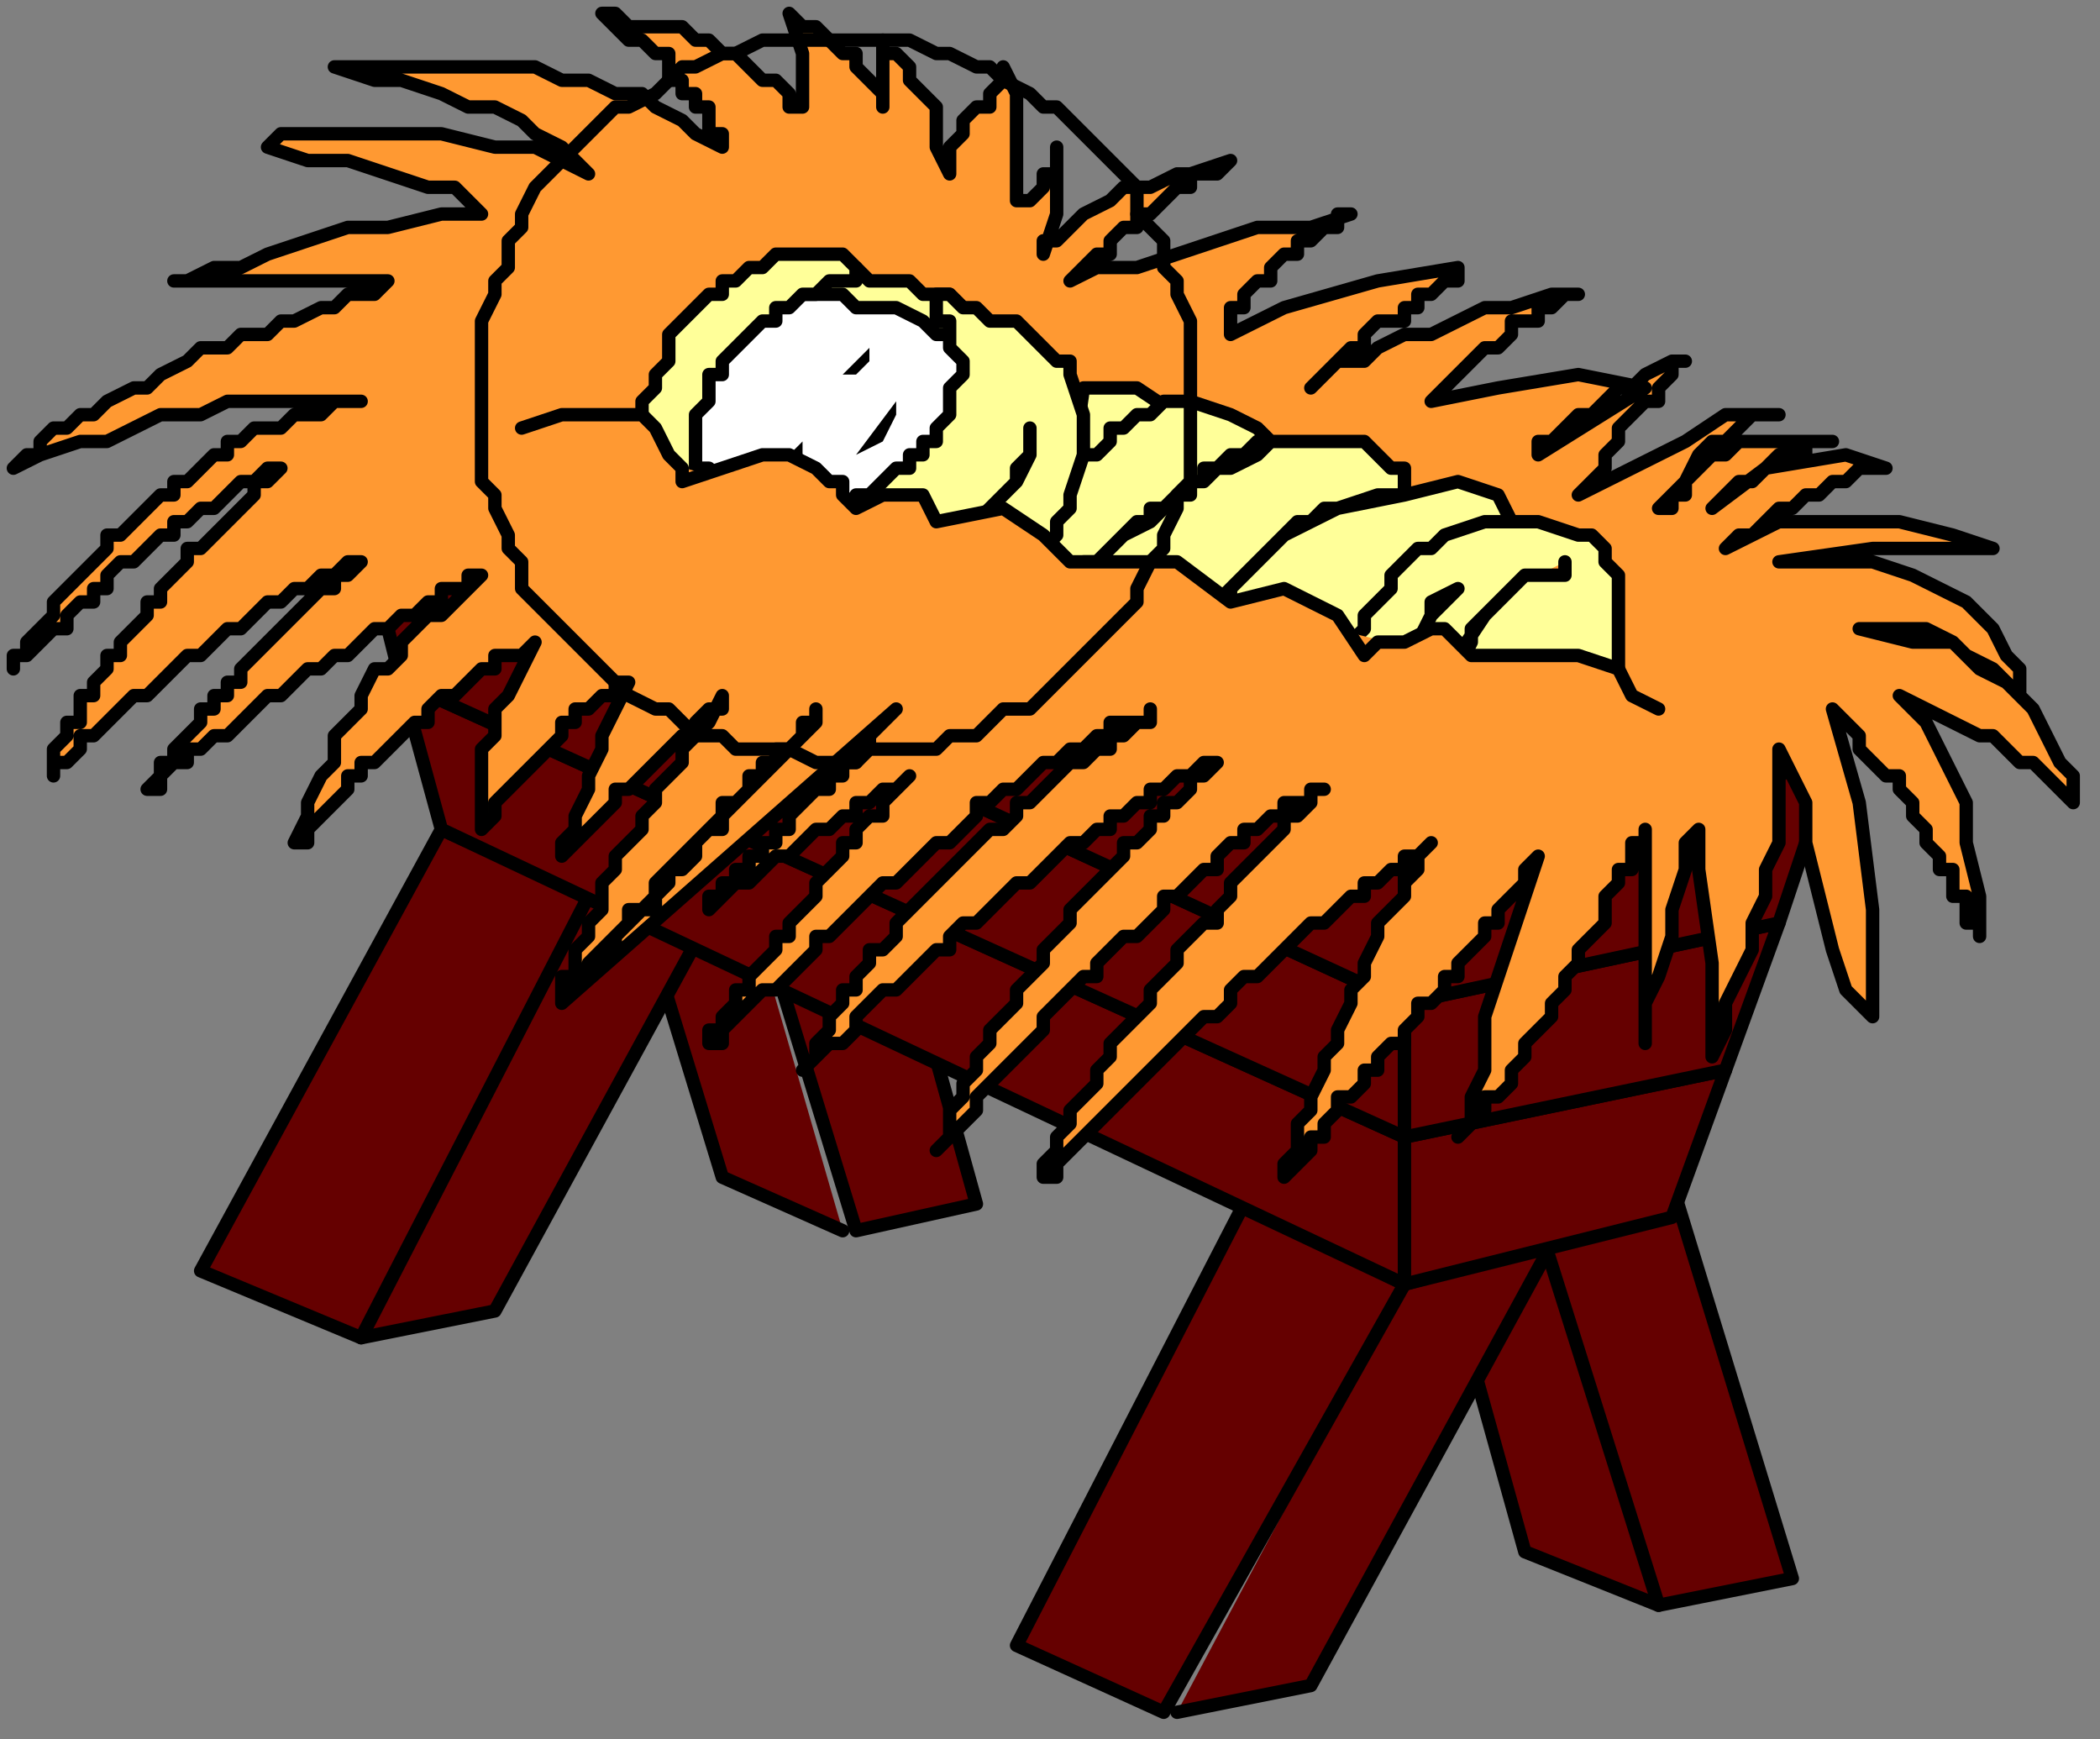 <?xml version="1.0" encoding="UTF-8" standalone="no"?>
<svg
   xmlns:dc="http://purl.org/dc/elements/1.1/"
   xmlns:cc="http://creativecommons.org/ns#"
   xmlns:rdf="http://www.w3.org/1999/02/22-rdf-syntax-ns#"
   xmlns:svg="http://www.w3.org/2000/svg"
   xmlns="http://www.w3.org/2000/svg"
   xmlns:sodipodi="http://sodipodi.sourceforge.net/DTD/sodipodi-0.dtd"
   xmlns:inkscape="http://www.inkscape.org/namespaces/inkscape"
   version="1.0"
   width="41.54mm"
   height="34.396mm"
   id="svg77"
   sodipodi:docname="NAVIT045.WMF">
  <rect width="100%" height="100%" fill="#808080" stroke="none"/>
  <sodipodi:namedview
     pagecolor="#ffffff"
     bordercolor="#666666"
     borderopacity="1"
     objecttolerance="10"
     gridtolerance="10"
     guidetolerance="10"
     inkscape:pageopacity="0"
     inkscape:pageshadow="2"
     inkscape:window-width="640"
     inkscape:window-height="480"
     id="namedview79" />
  <defs
     id="defs3">
    <pattern
       id="WMFhbasepattern"
       patternUnits="userSpaceOnUse"
       width="6"
       height="6"
       x="0"
       y="0" />
  </defs>
  <path
     style="fill:none;stroke:none;"
     d="  M 0,0   L 156,0   L 156,129   L 0,129   z "
     id="path5" />
  <path
     style="fill:#650000;fill-rule:evenodd;fill-opacity:1;stroke:none;"
     d="  M 63,92   L 54,88   L 43,52   L 52,54  z "
     id="path7" />
  <path
     style="fill:none;stroke:#000000;stroke-width:1px;stroke-linecap:round;stroke-linejoin:round;stroke-miterlimit:4;stroke-dasharray:none;stroke-opacity:1;"
     d="  M 63,92   L 54,88   L 43,52   L 52,54  "
     id="path9" />
  <path
     style="fill:#650000;fill-rule:evenodd;fill-opacity:1;stroke:#000000;stroke-width:1px;stroke-linecap:round;stroke-linejoin:round;stroke-miterlimit:4;stroke-dasharray:none;stroke-opacity:1;"
     d="  M 63,54   L 73,90   L 64,92   L 53,56   L 63,54  z "
     id="path11" />
  <path
     style="fill:#650000;fill-rule:evenodd;fill-opacity:1;stroke:none;"
     d="  M 27,100   L 37,98   L 55,65   L 44,67  z "
     id="path13" />
  <path
     style="fill:none;stroke:#000000;stroke-width:1px;stroke-linecap:round;stroke-linejoin:round;stroke-miterlimit:4;stroke-dasharray:none;stroke-opacity:1;"
     d="  M 27,100   L 37,98   L 55,65   L 44,67  "
     id="path15" />
  <path
     style="fill:#650000;fill-rule:evenodd;fill-opacity:1;stroke:#000000;stroke-width:1px;stroke-linecap:round;stroke-linejoin:round;stroke-miterlimit:4;stroke-dasharray:none;stroke-opacity:1;"
     d="  M 33,62   L 15,95   L 27,100   L 44,67   L 33,62  z "
     id="path17" />
  <path
     style="fill:#650000;fill-rule:evenodd;fill-opacity:1;stroke:none;"
     d="  M 124,120   L 114,116   L 104,80   L 113,82  z "
     id="path19" />
  <path
     style="fill:none;stroke:#000000;stroke-width:1px;stroke-linecap:round;stroke-linejoin:round;stroke-miterlimit:4;stroke-dasharray:none;stroke-opacity:1;"
     d="  M 124,120   L 114,116   L 104,80   L 113,82  "
     id="path21" />
  <path
     style="fill:#650000;fill-rule:evenodd;fill-opacity:1;stroke:#000000;stroke-width:1px;stroke-linecap:round;stroke-linejoin:round;stroke-miterlimit:4;stroke-dasharray:none;stroke-opacity:1;"
     d="  M 123,82   L 134,118   L 124,120   L 113,85   L 123,82  z "
     id="path23" />
  <path
     style="fill:#650000;fill-rule:evenodd;fill-opacity:1;stroke:none;"
     d="  M 88,128   L 98,126   L 116,93   L 105,96  z "
     id="path25" />
  <path
     style="fill:none;stroke:#000000;stroke-width:1px;stroke-linecap:round;stroke-linejoin:round;stroke-miterlimit:4;stroke-dasharray:none;stroke-opacity:1;"
     d="  M 88,128   L 98,126   L 116,93   L 105,96  "
     id="path27" />
  <path
     style="fill:#650000;fill-rule:evenodd;fill-opacity:1;stroke:#000000;stroke-width:1px;stroke-linecap:round;stroke-linejoin:round;stroke-miterlimit:4;stroke-dasharray:none;stroke-opacity:1;"
     d="  M 93,90   L 76,123   L 87,128   L 105,96   L 93,90  z "
     id="path29" />
  <path
     style="fill:#650000;fill-rule:evenodd;fill-opacity:1;stroke:#000000;stroke-width:1px;stroke-linecap:round;stroke-linejoin:round;stroke-miterlimit:4;stroke-dasharray:none;stroke-opacity:1;"
     d="  M 33,62   L 30,51   L 105,85   L 105,96   L 33,62  z "
     id="path31" />
  <path
     style="fill:#650000;fill-rule:evenodd;fill-opacity:1;stroke:#000000;stroke-width:1px;stroke-linecap:round;stroke-linejoin:round;stroke-miterlimit:4;stroke-dasharray:none;stroke-opacity:1;"
     d="  M 125,91   L 129,80   L 105,85   L 105,96   L 125,91  z "
     id="path33" />
  <path
     style="fill:#650000;fill-rule:evenodd;fill-opacity:1;stroke:#000000;stroke-width:1px;stroke-linecap:round;stroke-linejoin:round;stroke-miterlimit:4;stroke-dasharray:none;stroke-opacity:1;"
     d="  M 30,51   L 27,39   L 105,75   L 105,85   L 30,51  z "
     id="path35" />
  <path
     style="fill:#650000;fill-rule:evenodd;fill-opacity:1;stroke:#000000;stroke-width:1px;stroke-linecap:round;stroke-linejoin:round;stroke-miterlimit:4;stroke-dasharray:none;stroke-opacity:1;"
     d="  M 129,80   L 133,69   L 105,75   L 105,85   L 129,80  z "
     id="path37" />
  <path
     style="fill:#650000;fill-rule:evenodd;fill-opacity:1;stroke:#000000;stroke-width:1px;stroke-linecap:round;stroke-linejoin:round;stroke-miterlimit:4;stroke-dasharray:none;stroke-opacity:1;"
     d="  M 27,39   L 24,28   L 105,64   L 105,75   L 27,39  z "
     id="path39" />
  <path
     style="fill:#650000;fill-rule:evenodd;fill-opacity:1;stroke:#000000;stroke-width:1px;stroke-linecap:round;stroke-linejoin:round;stroke-miterlimit:4;stroke-dasharray:none;stroke-opacity:1;"
     d="  M 133,69   L 137,57   L 105,64   L 105,75   L 133,69  z "
     id="path41" />
  <path
     style="fill:#ff9932;fill-rule:evenodd;fill-opacity:1;stroke:none;"
     d="  M 26,30   L 25,30   L 24,31   L 23,31   L 22,31   L 21,32   L 20,32   L 19,32   L 18,33   L 17,33   L 17,34   L 16,34   L 15,35   L 14,36   L 13,36   L 13,37   L 12,37   L 11,38   L 10,39   L 10,39   L 9,40   L 8,40   L 8,41   L 7,42   L 7,42   L 6,43   L 5,44   L 5,44   L 4,45   L 4,45   L 4,46   L 3,47   L 3,47   L 2,48   L 2,48   L 2,49   L 1,49   L 1,49   L 1,50   L 1,50   L 1,50   L 1,49   L 2,49   L 3,48   L 3,48   L 4,47   L 5,47   L 5,46   L 6,45   L 7,45   L 7,44   L 8,44   L 8,43   L 9,42   L 10,42   L 11,41   L 11,41   L 12,40   L 13,40   L 13,39   L 14,39   L 15,38   L 15,38   L 16,38   L 17,37   L 17,37   L 18,36   L 18,36   L 19,36   L 20,35   L 20,35   L 21,35   L 21,35   L 21,35   L 21,35   L 21,35   L 20,36   L 19,36   L 19,37   L 18,38   L 18,38   L 17,39   L 16,40   L 16,40   L 15,41   L 14,41   L 14,42   L 13,43   L 13,43   L 12,44   L 12,45   L 11,45   L 11,46   L 10,47   L 10,47   L 9,48   L 9,49   L 8,49   L 8,50   L 7,51   L 7,51   L 7,52   L 6,52   L 6,53   L 6,54   L 5,54   L 5,55   L 5,55   L 4,56   L 4,56   L 4,57   L 4,57   L 4,58   L 4,58   L 4,57   L 5,57   L 6,56   L 6,55   L 7,55   L 8,54   L 8,54   L 9,53   L 10,52   L 11,52   L 12,51   L 12,51   L 13,50   L 14,49   L 15,49   L 16,48   L 16,48   L 17,47   L 18,47   L 19,46   L 19,46   L 20,45   L 21,45   L 22,44   L 22,44   L 23,44   L 24,43   L 24,43   L 25,43   L 26,42   L 26,42   L 27,42   L 27,42   L 27,42   L 27,42   L 26,43   L 25,43   L 25,44   L 24,44   L 23,45   L 23,45   L 22,46   L 21,47   L 21,47   L 20,48   L 20,48   L 19,49   L 19,49   L 18,50   L 18,51   L 17,51   L 17,52   L 16,52   L 16,53   L 15,53   L 15,54   L 14,55   L 14,55   L 14,55   L 13,56   L 13,56   L 13,57   L 13,57   L 12,57   L 12,58   L 12,58   L 12,58   L 12,58   L 12,59   L 11,59   L 11,59   L 11,59   L 11,59   L 11,59   L 12,58   L 12,58   L 13,57   L 14,57   L 14,56   L 15,56   L 16,55   L 17,55   L 18,54   L 18,54   L 19,53   L 20,52   L 21,52   L 22,51   L 22,51   L 23,50   L 24,50   L 25,49   L 26,49   L 27,48   L 27,48   L 28,47   L 29,47   L 30,46   L 31,46   L 31,46   L 32,45   L 33,45   L 33,44   L 34,44   L 34,44   L 35,44   L 35,43   L 36,43   L 36,43   L 35,44   L 34,45   L 33,46   L 32,46   L 31,47   L 30,48   L 30,49   L 29,50   L 28,50   L 27,52   L 27,53   L 26,54   L 25,55   L 25,57   L 24,58   L 23,60   L 23,61   L 22,63   L 22,63   L 23,63   L 23,62   L 24,61   L 24,61   L 25,60   L 26,59   L 26,58   L 27,58   L 27,57   L 28,57   L 29,56   L 30,55   L 30,55   L 31,54   L 32,54   L 32,53   L 33,52   L 34,52   L 35,51   L 35,51   L 36,50   L 37,50   L 37,49   L 38,49   L 39,49   L 40,48   L 40,48   L 39,50   L 38,52   L 37,53   L 37,55   L 36,56   L 36,57   L 36,59   L 36,60   L 36,61   L 36,61   L 36,62   L 36,62   L 36,62   L 37,61   L 37,60   L 38,59   L 38,59   L 39,58   L 40,57   L 40,57   L 41,56   L 41,56   L 42,55   L 42,54   L 43,54   L 43,53   L 44,53   L 44,53   L 45,52   L 45,52   L 46,52   L 46,51   L 46,51   L 46,51   L 47,51   L 47,51   L 47,51   L 47,51   L 47,51   L 46,53   L 45,55   L 45,56   L 44,58   L 44,59   L 43,61   L 43,62   L 42,63   L 42,64   L 42,64   L 42,64   L 42,64   L 42,64   L 43,63   L 43,63   L 44,62   L 44,62   L 45,61   L 45,61   L 46,60   L 46,59   L 47,59   L 48,58   L 48,58   L 49,57   L 49,57   L 50,56   L 50,56   L 51,55   L 51,55   L 52,55   L 52,54   L 52,54   L 53,53   L 53,53   L 53,53   L 54,53   L 54,53   L 54,52   L 54,52   L 54,52   L 54,52   L 53,54   L 52,55   L 51,56   L 51,57   L 50,58   L 49,59   L 49,60   L 48,61   L 48,62   L 47,63   L 46,64   L 46,65   L 45,66   L 45,67   L 45,68   L 44,69   L 44,70   L 44,70   L 43,71   L 43,72   L 43,72   L 43,73   L 42,73   L 42,74   L 42,75   L 42,75   L 42,75   L 42,74   L 43,74   L 43,73   L 44,73   L 44,72   L 45,71   L 45,71   L 46,70   L 47,69   L 47,68   L 48,68   L 49,67   L 49,66   L 50,65   L 50,65   L 51,64   L 52,63   L 52,63   L 53,62   L 54,61   L 54,60   L 55,60   L 56,59   L 56,58   L 57,58   L 57,57   L 58,57   L 58,56   L 59,56   L 59,56   L 60,55   L 60,55   L 60,54   L 61,54   L 61,54   L 61,54   L 61,54   L 61,53   L 61,53   L 61,53   L 61,54   L 60,55   L 60,55   L 59,56   L 58,57   L 58,57   L 57,58   L 56,59   L 56,59   L 55,60   L 54,61   L 54,62   L 53,62   L 52,63   L 52,64   L 51,65   L 50,65   L 50,66   L 49,67   L 49,68   L 48,68   L 47,69   L 47,69   L 46,70   L 46,71   L 45,71   L 45,72   L 44,72   L 44,73   L 44,73   L 43,73   L 43,74   L 43,74   L 42,74   L 42,75   L 42,75   L 42,75   L 42,75   L 42,75   L 42,75   L 67,53   L 66,54   L 66,54   L 65,55   L 65,56   L 64,56   L 64,57   L 63,57   L 63,58   L 62,58   L 62,59   L 61,59   L 60,60   L 60,60   L 59,61   L 59,62   L 58,62   L 58,63   L 57,63   L 57,64   L 56,64   L 56,65   L 56,65   L 55,65   L 55,66   L 54,66   L 54,67   L 54,67   L 54,67   L 53,67   L 53,68   L 53,68   L 53,68   L 53,68   L 53,68   L 53,68   L 54,67   L 54,67   L 55,66   L 56,66   L 57,65   L 57,65   L 58,64   L 59,64   L 60,63   L 61,62   L 62,62   L 63,61   L 64,61   L 64,60   L 65,60   L 66,59   L 66,59   L 67,59   L 68,58   L 68,58   L 68,58   L 68,58   L 68,58   L 68,58   L 68,58   L 67,59   L 67,59   L 66,60   L 66,61   L 65,61   L 64,62   L 64,63   L 63,63   L 63,64   L 62,65   L 62,65   L 61,66   L 61,67   L 60,68   L 60,68   L 59,69   L 59,70   L 58,70   L 58,71   L 57,72   L 57,72   L 56,73   L 56,74   L 55,74   L 55,75   L 55,75   L 54,76   L 54,76   L 54,77   L 54,77   L 53,77   L 53,78   L 53,78   L 53,78   L 53,78   L 53,78   L 53,78   L 53,78   L 54,78   L 54,77   L 55,76   L 56,75   L 57,74   L 58,74   L 59,73   L 60,72   L 61,71   L 61,70   L 62,70   L 63,69   L 64,68   L 65,67   L 66,66   L 67,66   L 68,65   L 69,64   L 70,63   L 71,63   L 72,62   L 73,61   L 73,60   L 74,60   L 75,59   L 76,59   L 77,58   L 78,57   L 79,57   L 79,57   L 80,56   L 81,56   L 82,55   L 83,55   L 83,54   L 84,54   L 85,54   L 86,54   L 86,53   L 86,53   L 86,54   L 85,54   L 84,55   L 83,55   L 83,56   L 82,56   L 81,57   L 80,57   L 79,58   L 79,58   L 78,59   L 77,60   L 76,60   L 76,61   L 75,62   L 74,62   L 73,63   L 72,64   L 72,64   L 71,65   L 70,66   L 69,67   L 69,67   L 68,68   L 67,69   L 67,70   L 66,71   L 65,71   L 65,72   L 64,73   L 64,74   L 63,74   L 63,75   L 62,76   L 62,77   L 61,78   L 61,78   L 61,79   L 60,80   L 60,80   L 61,79   L 62,78   L 63,78   L 64,77   L 64,76   L 65,75   L 66,74   L 67,74   L 68,73   L 69,72   L 70,71   L 71,71   L 71,70   L 72,69   L 73,69   L 74,68   L 75,67   L 76,66   L 77,66   L 78,65   L 78,65   L 79,64   L 80,63   L 81,63   L 82,62   L 83,62   L 83,61   L 84,61   L 85,60   L 86,60   L 86,59   L 87,59   L 88,58   L 88,58   L 89,58   L 90,57   L 90,57   L 91,57   L 91,57   L 91,57   L 91,57   L 90,58   L 89,58   L 89,59   L 88,60   L 87,60   L 87,61   L 86,61   L 86,62   L 85,63   L 84,63   L 84,64   L 83,65   L 83,65   L 82,66   L 81,67   L 81,67   L 80,68   L 80,69   L 79,70   L 79,70   L 78,71   L 78,72   L 77,73   L 77,73   L 76,74   L 76,75   L 75,76   L 75,76   L 74,77   L 74,78   L 73,79   L 73,80   L 72,81   L 72,82   L 71,83   L 71,84   L 71,85   L 70,86   L 70,86   L 71,85   L 72,84   L 73,83   L 73,82   L 74,81   L 75,80   L 76,79   L 77,78   L 78,77   L 78,76   L 79,75   L 80,74   L 81,73   L 82,73   L 82,72   L 83,71   L 84,70   L 85,70   L 86,69   L 87,68   L 87,67   L 88,67   L 89,66   L 90,65   L 91,65   L 91,64   L 92,63   L 93,63   L 93,62   L 94,62   L 95,61   L 95,61   L 96,61   L 96,60   L 97,60   L 98,60   L 98,59   L 99,59   L 99,59   L 99,59   L 98,59   L 98,60   L 97,61   L 96,61   L 96,62   L 95,63   L 94,64   L 94,64   L 93,65   L 92,66   L 92,67   L 91,68   L 91,69   L 90,69   L 89,70   L 88,71   L 88,72   L 87,73   L 86,74   L 86,75   L 85,76   L 85,76   L 84,77   L 83,78   L 83,79   L 82,80   L 82,81   L 81,82   L 81,82   L 80,83   L 80,84   L 80,84   L 79,85   L 79,86   L 79,86   L 78,87   L 78,88   L 78,88   L 78,88   L 78,88   L 79,88   L 79,87   L 80,86   L 81,85   L 82,84   L 83,83   L 84,82   L 84,82   L 85,81   L 86,80   L 87,79   L 88,78   L 89,77   L 90,76   L 91,76   L 92,75   L 92,74   L 93,73   L 94,73   L 95,72   L 96,71   L 96,71   L 97,70   L 98,69   L 99,69   L 100,68   L 100,68   L 101,67   L 102,67   L 102,66   L 103,66   L 104,65   L 104,65   L 105,65   L 105,64   L 106,64   L 106,64   L 106,64   L 107,63   L 107,63   L 106,64   L 106,65   L 105,66   L 105,67   L 104,68   L 103,69   L 103,70   L 102,72   L 102,73   L 101,74   L 101,75   L 100,77   L 100,78   L 99,79   L 99,80   L 98,82   L 98,83   L 97,84   L 97,85   L 97,86   L 96,87   L 96,87   L 96,88   L 96,88   L 96,88   L 96,88   L 96,88   L 96,88   L 97,87   L 97,87   L 98,86   L 98,85   L 99,85   L 99,84   L 100,83   L 100,82   L 101,82   L 102,81   L 102,80   L 103,80   L 103,79   L 104,78   L 105,78   L 105,77   L 106,76   L 106,75   L 107,75   L 108,74   L 108,73   L 109,73   L 109,72   L 110,71   L 111,70   L 111,69   L 112,69   L 112,68   L 113,67   L 114,66   L 114,65   L 115,64   L 115,64   L 115,64   L 114,67   L 113,70   L 112,73   L 111,76   L 111,78   L 111,80   L 110,82   L 110,83   L 110,84   L 109,85   L 109,85   L 110,84   L 111,83   L 111,82   L 112,82   L 113,81   L 113,80   L 114,79   L 114,78   L 115,77   L 116,76   L 116,75   L 117,74   L 117,73   L 118,72   L 118,71   L 119,70   L 119,70   L 120,69   L 120,68   L 120,67   L 121,66   L 121,66   L 121,65   L 122,65   L 122,64   L 122,64   L 122,63   L 122,63   L 123,63   L 123,62   L 123,62   L 123,62   L 123,62   L 123,70   L 123,75   L 123,78   L 123,78   L 123,75   L 124,73   L 125,70   L 125,68   L 126,65   L 126,63   L 127,62   L 127,62   L 127,62   L 127,65   L 128,72   L 128,79   L 128,79   L 129,77   L 129,75   L 130,73   L 131,71   L 131,69   L 132,67   L 132,65   L 133,63   L 133,61   L 133,59   L 133,58   L 133,56   L 133,56   L 135,60   L 135,63   L 136,67   L 137,71   L 138,74   L 140,76   L 140,76   L 140,68   L 139,60   L 137,53   L 137,53   L 138,54   L 139,55   L 139,56   L 140,57   L 141,58   L 142,58   L 142,59   L 143,60   L 143,61   L 144,62   L 144,63   L 145,64   L 145,65   L 146,65   L 146,66   L 146,67   L 147,67   L 147,68   L 147,69   L 147,69   L 148,69   L 148,70   L 148,70   L 148,70   L 148,70   L 148,70   L 148,67   L 147,63   L 147,60   L 146,58   L 145,56   L 144,54   L 143,53   L 142,52   L 142,52   L 144,53   L 146,54   L 148,55   L 149,55   L 150,56   L 151,57   L 152,57   L 153,58   L 154,59   L 154,59   L 155,60   L 155,60   L 155,58   L 154,57   L 153,55   L 152,53   L 150,51   L 148,50   L 146,48   L 143,48   L 139,47   L 139,47   L 141,47   L 143,47   L 144,47   L 146,48   L 147,49   L 149,50   L 149,50   L 150,51   L 151,52   L 151,52   L 151,50   L 150,49   L 149,47   L 148,46   L 147,45   L 145,44   L 143,43   L 143,43   L 140,42   L 137,42   L 135,42   L 133,42   L 133,42   L 133,42   L 140,41   L 146,41   L 149,41   L 149,41   L 146,40   L 142,39   L 137,39   L 133,39   L 129,41   L 129,41   L 130,40   L 131,40   L 132,39   L 133,38   L 134,38   L 135,37   L 136,37   L 137,36   L 138,36   L 139,35   L 140,35   L 140,35   L 140,35   L 141,35   L 141,35   L 138,34   L 132,35   L 128,38   L 128,38   L 129,37   L 130,36   L 131,36   L 132,35   L 133,34   L 134,34   L 135,34   L 135,33   L 136,33   L 136,33   L 137,33   L 137,33   L 137,33   L 134,33   L 132,33   L 130,33   L 129,34   L 128,34   L 127,35   L 126,36   L 126,37   L 125,37   L 125,38   L 124,38   L 124,38   L 125,37   L 126,36   L 127,34   L 128,33   L 129,33   L 130,32   L 131,31   L 133,31   L 133,31   L 129,31   L 126,33   L 122,35   L 118,37   L 118,37   L 119,36   L 120,35   L 120,34   L 121,33   L 121,32   L 122,31   L 123,30   L 124,30   L 124,29   L 125,28   L 125,27   L 126,27   L 126,27   L 125,27   L 123,28   L 122,29   L 121,29   L 120,30   L 119,31   L 118,31   L 117,32   L 116,33   L 115,33   L 115,34   L 115,34   L 123,29   L 118,28   L 112,29   L 107,30   L 107,30   L 108,29   L 108,29   L 109,28   L 110,27   L 110,27   L 111,26   L 112,26   L 113,25   L 113,24   L 114,24   L 115,24   L 115,23   L 116,23   L 117,22   L 117,22   L 118,22   L 118,22   L 116,22   L 113,23   L 111,23   L 109,24   L 107,25   L 105,25   L 103,26   L 102,27   L 100,27   L 99,28   L 98,29   L 98,29   L 99,28   L 100,27   L 101,26   L 102,26   L 102,25   L 103,24   L 104,24   L 105,24   L 105,23   L 106,23   L 106,22   L 107,22   L 108,21   L 108,21   L 109,21   L 109,20   L 109,20   L 103,21   L 96,23   L 92,25   L 92,25   L 92,24   L 92,23   L 93,23   L 93,22   L 94,21   L 95,21   L 95,20   L 96,19   L 97,19   L 97,18   L 98,18   L 99,17   L 99,17   L 100,17   L 100,16   L 101,16   L 101,16   L 98,17   L 94,17   L 91,18   L 88,19   L 85,20   L 82,20   L 80,21   L 80,21   L 81,20   L 81,20   L 82,19   L 83,19   L 83,18   L 84,17   L 85,17   L 85,16   L 86,16   L 87,15   L 87,15   L 88,14   L 89,14   L 89,13   L 90,13   L 91,13   L 92,12   L 92,12   L 89,13   L 88,13   L 86,14   L 84,14   L 83,15   L 81,16   L 80,17   L 79,18   L 78,18   L 78,19   L 78,19   L 79,16   L 79,14   L 79,13   L 79,12   L 79,11   L 79,11   L 79,12   L 79,13   L 78,13   L 78,14   L 77,15   L 76,15   L 76,15   L 76,15   L 76,15   L 76,11   L 76,7   L 75,5   L 75,5   L 75,6   L 74,7   L 74,8   L 73,8   L 72,9   L 72,10   L 71,11   L 71,12   L 71,13   L 71,13   L 71,13   L 70,11   L 70,10   L 70,8   L 69,7   L 68,6   L 68,5   L 67,4   L 66,4   L 66,4   L 66,3   L 66,3   L 66,6   L 66,7   L 66,8   L 66,8   L 66,7   L 65,6   L 65,6   L 64,5   L 64,4   L 63,4   L 62,3   L 62,3   L 61,2   L 60,2   L 60,2   L 59,1   L 59,1   L 59,1   L 59,1   L 59,1   L 60,4   L 60,7   L 60,8   L 60,8   L 59,8   L 59,7   L 58,6   L 57,6   L 56,5   L 55,4   L 54,4   L 53,3   L 52,3   L 51,2   L 50,2   L 49,2   L 48,2   L 47,2   L 46,1   L 45,1   L 45,1   L 46,2   L 47,3   L 48,3   L 49,4   L 50,4   L 50,5   L 50,6   L 51,6   L 51,7   L 52,7   L 52,8   L 53,8   L 53,9   L 53,9   L 53,10   L 54,10   L 54,11   L 54,11   L 52,10   L 51,9   L 49,8   L 48,7   L 46,7   L 44,6   L 42,6   L 40,5   L 38,5   L 37,5   L 35,5   L 33,5   L 31,5   L 30,5   L 28,5   L 27,5   L 25,5   L 25,5   L 28,6   L 30,6   L 33,7   L 35,8   L 37,8   L 39,9   L 40,10   L 42,11   L 43,12   L 44,13   L 44,13   L 42,12   L 40,11   L 37,11   L 33,10   L 30,10   L 27,10   L 24,10   L 21,10   L 20,11   L 20,11   L 23,12   L 26,12   L 29,13   L 32,14   L 34,14   L 35,15   L 36,16   L 36,16   L 33,16   L 29,17   L 26,17   L 23,18   L 20,19   L 18,20   L 16,20   L 14,21   L 13,21   L 13,21   L 19,21   L 25,21   L 29,21   L 29,21   L 28,22   L 26,22   L 25,23   L 24,23   L 22,24   L 21,24   L 20,25   L 18,25   L 17,26   L 15,26   L 14,27   L 12,28   L 11,29   L 10,29   L 8,30   L 7,31   L 6,31   L 5,32   L 4,32   L 3,33   L 3,34   L 2,34   L 1,35   L 1,35   L 3,34   L 6,33   L 8,33   L 10,32   L 12,31   L 15,31   L 17,30   L 20,30   L 22,30   L 23,30   L 25,30   L 27,30  z "
     id="path43" />
  <path
     style="fill:none;stroke:#000000;stroke-width:1px;stroke-linecap:round;stroke-linejoin:round;stroke-miterlimit:4;stroke-dasharray:none;stroke-opacity:1;"
     d="  M 26,30   L 25,30   L 24,31   L 23,31   L 22,31   L 21,32   L 20,32   L 19,32   L 18,33   L 17,33   L 17,34   L 16,34   L 15,35   L 14,36   L 13,36   L 13,37   L 12,37   L 11,38   L 10,39   L 10,39   L 9,40   L 8,40   L 8,41   L 7,42   L 7,42   L 6,43   L 5,44   L 5,44   L 4,45   L 4,45   L 4,46   L 3,47   L 3,47   L 2,48   L 2,48   L 2,49   L 1,49   L 1,49   L 1,50   L 1,50   L 1,50   L 1,49   L 2,49   L 3,48   L 3,48   L 4,47   L 5,47   L 5,46   L 6,45   L 7,45   L 7,44   L 8,44   L 8,43   L 9,42   L 10,42   L 11,41   L 11,41   L 12,40   L 13,40   L 13,39   L 14,39   L 15,38   L 15,38   L 16,38   L 17,37   L 17,37   L 18,36   L 18,36   L 19,36   L 20,35   L 20,35   L 21,35   L 21,35   L 21,35   L 21,35   L 21,35   L 20,36   L 19,36   L 19,37   L 18,38   L 18,38   L 17,39   L 16,40   L 16,40   L 15,41   L 14,41   L 14,42   L 13,43   L 13,43   L 12,44   L 12,45   L 11,45   L 11,46   L 10,47   L 10,47   L 9,48   L 9,49   L 8,49   L 8,50   L 7,51   L 7,51   L 7,52   L 6,52   L 6,53   L 6,54   L 5,54   L 5,55   L 5,55   L 4,56   L 4,56   L 4,57   L 4,57   L 4,58   L 4,58   L 4,57   L 5,57   L 6,56   L 6,55   L 7,55   L 8,54   L 8,54   L 9,53   L 10,52   L 11,52   L 12,51   L 12,51   L 13,50   L 14,49   L 15,49   L 16,48   L 16,48   L 17,47   L 18,47   L 19,46   L 19,46   L 20,45   L 21,45   L 22,44   L 22,44   L 23,44   L 24,43   L 24,43   L 25,43   L 26,42   L 26,42   L 27,42   L 27,42   L 27,42   L 27,42   L 26,43   L 25,43   L 25,44   L 24,44   L 23,45   L 23,45   L 22,46   L 21,47   L 21,47   L 20,48   L 20,48   L 19,49   L 19,49   L 18,50   L 18,51   L 17,51   L 17,52   L 16,52   L 16,53   L 15,53   L 15,54   L 14,55   L 14,55   L 14,55   L 13,56   L 13,56   L 13,57   L 13,57   L 12,57   L 12,58   L 12,58   L 12,58   L 12,58   L 12,59   L 11,59   L 11,59   L 11,59   L 11,59   L 11,59   L 12,58   L 12,58   L 13,57   L 14,57   L 14,56   L 15,56   L 16,55   L 17,55   L 18,54   L 18,54   L 19,53   L 20,52   L 21,52   L 22,51   L 22,51   L 23,50   L 24,50   L 25,49   L 26,49   L 27,48   L 27,48   L 28,47   L 29,47   L 30,46   L 31,46   L 31,46   L 32,45   L 33,45   L 33,44   L 34,44   L 34,44   L 35,44   L 35,43   L 36,43   L 36,43   L 35,44   L 34,45   L 33,46   L 32,46   L 31,47   L 30,48   L 30,49   L 29,50   L 28,50   L 27,52   L 27,53   L 26,54   L 25,55   L 25,57   L 24,58   L 23,60   L 23,61   L 22,63   L 22,63   L 23,63   L 23,62   L 24,61   L 24,61   L 25,60   L 26,59   L 26,58   L 27,58   L 27,57   L 28,57   L 29,56   L 30,55   L 30,55   L 31,54   L 32,54   L 32,53   L 33,52   L 34,52   L 35,51   L 35,51   L 36,50   L 37,50   L 37,49   L 38,49   L 39,49   L 40,48   L 40,48   L 39,50   L 38,52   L 37,53   L 37,55   L 36,56   L 36,57   L 36,59   L 36,60   L 36,61   L 36,61   L 36,62   L 36,62   L 36,62   L 37,61   L 37,60   L 38,59   L 38,59   L 39,58   L 40,57   L 40,57   L 41,56   L 41,56   L 42,55   L 42,54   L 43,54   L 43,53   L 44,53   L 44,53   L 45,52   L 45,52   L 46,52   L 46,51   L 46,51   L 46,51   L 47,51   L 47,51   L 47,51   L 47,51   L 47,51   L 46,53   L 45,55   L 45,56   L 44,58   L 44,59   L 43,61   L 43,62   L 42,63   L 42,64   L 42,64   L 42,64   L 42,64   L 42,64   L 43,63   L 43,63   L 44,62   L 44,62   L 45,61   L 45,61   L 46,60   L 46,59   L 47,59   L 48,58   L 48,58   L 49,57   L 49,57   L 50,56   L 50,56   L 51,55   L 51,55   L 52,55   L 52,54   L 52,54   L 53,53   L 53,53   L 53,53   L 54,53   L 54,53   L 54,52   L 54,52   L 54,52   L 54,52   L 53,54   L 52,55   L 51,56   L 51,57   L 50,58   L 49,59   L 49,60   L 48,61   L 48,62   L 47,63   L 46,64   L 46,65   L 45,66   L 45,67   L 45,68   L 44,69   L 44,70   L 44,70   L 43,71   L 43,72   L 43,72   L 43,73   L 42,73   L 42,74   L 42,75   L 42,75   L 42,75   L 42,74   L 43,74   L 43,73   L 44,73   L 44,72   L 45,71   L 45,71   L 46,70   L 47,69   L 47,68   L 48,68   L 49,67   L 49,66   L 50,65   L 50,65   L 51,64   L 52,63   L 52,63   L 53,62   L 54,61   L 54,60   L 55,60   L 56,59   L 56,58   L 57,58   L 57,57   L 58,57   L 58,56   L 59,56   L 59,56   L 60,55   L 60,55   L 60,54   L 61,54   L 61,54   L 61,54   L 61,54   L 61,53   L 61,53   L 61,53   L 61,54   L 60,55   L 60,55   L 59,56   L 58,57   L 58,57   L 57,58   L 56,59   L 56,59   L 55,60   L 54,61   L 54,62   L 53,62   L 52,63   L 52,64   L 51,65   L 50,65   L 50,66   L 49,67   L 49,68   L 48,68   L 47,69   L 47,69   L 46,70   L 46,71   L 45,71   L 45,72   L 44,72   L 44,73   L 44,73   L 43,73   L 43,74   L 43,74   L 42,74   L 42,75   L 42,75   L 42,75   L 42,75   L 42,75   L 42,75   L 67,53   L 66,54   L 66,54   L 65,55   L 65,56   L 64,56   L 64,57   L 63,57   L 63,58   L 62,58   L 62,59   L 61,59   L 60,60   L 60,60   L 59,61   L 59,62   L 58,62   L 58,63   L 57,63   L 57,64   L 56,64   L 56,65   L 56,65   L 55,65   L 55,66   L 54,66   L 54,67   L 54,67   L 54,67   L 53,67   L 53,68   L 53,68   L 53,68   L 53,68   L 53,68   L 53,68   L 54,67   L 54,67   L 55,66   L 56,66   L 57,65   L 57,65   L 58,64   L 59,64   L 60,63   L 61,62   L 62,62   L 63,61   L 64,61   L 64,60   L 65,60   L 66,59   L 66,59   L 67,59   L 68,58   L 68,58   L 68,58   L 68,58   L 68,58   L 68,58   L 68,58   L 67,59   L 67,59   L 66,60   L 66,61   L 65,61   L 64,62   L 64,63   L 63,63   L 63,64   L 62,65   L 62,65   L 61,66   L 61,67   L 60,68   L 60,68   L 59,69   L 59,70   L 58,70   L 58,71   L 57,72   L 57,72   L 56,73   L 56,74   L 55,74   L 55,75   L 55,75   L 54,76   L 54,76   L 54,77   L 54,77   L 53,77   L 53,78   L 53,78   L 53,78   L 53,78   L 53,78   L 53,78   L 53,78   L 54,78   L 54,77   L 55,76   L 56,75   L 57,74   L 58,74   L 59,73   L 60,72   L 61,71   L 61,70   L 62,70   L 63,69   L 64,68   L 65,67   L 66,66   L 67,66   L 68,65   L 69,64   L 70,63   L 71,63   L 72,62   L 73,61   L 73,60   L 74,60   L 75,59   L 76,59   L 77,58   L 78,57   L 79,57   L 79,57   L 80,56   L 81,56   L 82,55   L 83,55   L 83,54   L 84,54   L 85,54   L 86,54   L 86,53   L 86,53   L 86,54   L 85,54   L 84,55   L 83,55   L 83,56   L 82,56   L 81,57   L 80,57   L 79,58   L 79,58   L 78,59   L 77,60   L 76,60   L 76,61   L 75,62   L 74,62   L 73,63   L 72,64   L 72,64   L 71,65   L 70,66   L 69,67   L 69,67   L 68,68   L 67,69   L 67,70   L 66,71   L 65,71   L 65,72   L 64,73   L 64,74   L 63,74   L 63,75   L 62,76   L 62,77   L 61,78   L 61,78   L 61,79   L 60,80   L 60,80   L 61,79   L 62,78   L 63,78   L 64,77   L 64,76   L 65,75   L 66,74   L 67,74   L 68,73   L 69,72   L 70,71   L 71,71   L 71,70   L 72,69   L 73,69   L 74,68   L 75,67   L 76,66   L 77,66   L 78,65   L 78,65   L 79,64   L 80,63   L 81,63   L 82,62   L 83,62   L 83,61   L 84,61   L 85,60   L 86,60   L 86,59   L 87,59   L 88,58   L 88,58   L 89,58   L 90,57   L 90,57   L 91,57   L 91,57   L 91,57   L 91,57   L 90,58   L 89,58   L 89,59   L 88,60   L 87,60   L 87,61   L 86,61   L 86,62   L 85,63   L 84,63   L 84,64   L 83,65   L 83,65   L 82,66   L 81,67   L 81,67   L 80,68   L 80,69   L 79,70   L 79,70   L 78,71   L 78,72   L 77,73   L 77,73   L 76,74   L 76,75   L 75,76   L 75,76   L 74,77   L 74,78   L 73,79   L 73,80   L 72,81   L 72,82   L 71,83   L 71,84   L 71,85   L 70,86   L 70,86   L 71,85   L 72,84   L 73,83   L 73,82   L 74,81   L 75,80   L 76,79   L 77,78   L 78,77   L 78,76   L 79,75   L 80,74   L 81,73   L 82,73   L 82,72   L 83,71   L 84,70   L 85,70   L 86,69   L 87,68   L 87,67   L 88,67   L 89,66   L 90,65   L 91,65   L 91,64   L 92,63   L 93,63   L 93,62   L 94,62   L 95,61   L 95,61   L 96,61   L 96,60   L 97,60   L 98,60   L 98,59   L 99,59   L 99,59   L 99,59   L 98,59   L 98,60   L 97,61   L 96,61   L 96,62   L 95,63   L 94,64   L 94,64   L 93,65   L 92,66   L 92,67   L 91,68   L 91,69   L 90,69   L 89,70   L 88,71   L 88,72   L 87,73   L 86,74   L 86,75   L 85,76   L 85,76   L 84,77   L 83,78   L 83,79   L 82,80   L 82,81   L 81,82   L 81,82   L 80,83   L 80,84   L 80,84   L 79,85   L 79,86   L 79,86   L 78,87   L 78,88   L 78,88   L 78,88   L 78,88   L 79,88   L 79,87   L 80,86   L 81,85   L 82,84   L 83,83   L 84,82   L 84,82   L 85,81   L 86,80   L 87,79   L 88,78   L 89,77   L 90,76   L 91,76   L 92,75   L 92,74   L 93,73   L 94,73   L 95,72   L 96,71   L 96,71   L 97,70   L 98,69   L 99,69   L 100,68   L 100,68   L 101,67   L 102,67   L 102,66   L 103,66   L 104,65   L 104,65   L 105,65   L 105,64   L 106,64   L 106,64   L 106,64   L 107,63   L 107,63   L 106,64   L 106,65   L 105,66   L 105,67   L 104,68   L 103,69   L 103,70   L 102,72   L 102,73   L 101,74   L 101,75   L 100,77   L 100,78   L 99,79   L 99,80   L 98,82   L 98,83   L 97,84   L 97,85   L 97,86   L 96,87   L 96,87   L 96,88   L 96,88   L 96,88   L 96,88   L 96,88   L 96,88   L 97,87   L 97,87   L 98,86   L 98,85   L 99,85   L 99,84   L 100,83   L 100,82   L 101,82   L 102,81   L 102,80   L 103,80   L 103,79   L 104,78   L 105,78   L 105,77   L 106,76   L 106,75   L 107,75   L 108,74   L 108,73   L 109,73   L 109,72   L 110,71   L 111,70   L 111,69   L 112,69   L 112,68   L 113,67   L 114,66   L 114,65   L 115,64   L 115,64   L 115,64   L 114,67   L 113,70   L 112,73   L 111,76   L 111,78   L 111,80   L 110,82   L 110,83   L 110,84   L 109,85   L 109,85   L 110,84   L 111,83   L 111,82   L 112,82   L 113,81   L 113,80   L 114,79   L 114,78   L 115,77   L 116,76   L 116,75   L 117,74   L 117,73   L 118,72   L 118,71   L 119,70   L 119,70   L 120,69   L 120,68   L 120,67   L 121,66   L 121,66   L 121,65   L 122,65   L 122,64   L 122,64   L 122,63   L 122,63   L 123,63   L 123,62   L 123,62   L 123,62   L 123,62   L 123,70   L 123,75   L 123,78   L 123,78   L 123,75   L 124,73   L 125,70   L 125,68   L 126,65   L 126,63   L 127,62   L 127,62   L 127,62   L 127,65   L 128,72   L 128,79   L 128,79   L 129,77   L 129,75   L 130,73   L 131,71   L 131,69   L 132,67   L 132,65   L 133,63   L 133,61   L 133,59   L 133,58   L 133,56   L 133,56   L 135,60   L 135,63   L 136,67   L 137,71   L 138,74   L 140,76   L 140,76   L 140,68   L 139,60   L 137,53   L 137,53   L 138,54   L 139,55   L 139,56   L 140,57   L 141,58   L 142,58   L 142,59   L 143,60   L 143,61   L 144,62   L 144,63   L 145,64   L 145,65   L 146,65   L 146,66   L 146,67   L 147,67   L 147,68   L 147,69   L 147,69   L 148,69   L 148,70   L 148,70   L 148,70   L 148,70   L 148,70   L 148,67   L 147,63   L 147,60   L 146,58   L 145,56   L 144,54   L 143,53   L 142,52   L 142,52   L 144,53   L 146,54   L 148,55   L 149,55   L 150,56   L 151,57   L 152,57   L 153,58   L 154,59   L 154,59   L 155,60   L 155,60   L 155,58   L 154,57   L 153,55   L 152,53   L 150,51   L 148,50   L 146,48   L 143,48   L 139,47   L 139,47   L 141,47   L 143,47   L 144,47   L 146,48   L 147,49   L 149,50   L 149,50   L 150,51   L 151,52   L 151,52   L 151,50   L 150,49   L 149,47   L 148,46   L 147,45   L 145,44   L 143,43   L 143,43   L 140,42   L 137,42   L 135,42   L 133,42   L 133,42   L 133,42   L 140,41   L 146,41   L 149,41   L 149,41   L 146,40   L 142,39   L 137,39   L 133,39   L 129,41   L 129,41   L 130,40   L 131,40   L 132,39   L 133,38   L 134,38   L 135,37   L 136,37   L 137,36   L 138,36   L 139,35   L 140,35   L 140,35   L 140,35   L 141,35   L 141,35   L 138,34   L 132,35   L 128,38   L 128,38   L 129,37   L 130,36   L 131,36   L 132,35   L 133,34   L 134,34   L 135,34   L 135,33   L 136,33   L 136,33   L 137,33   L 137,33   L 137,33   L 134,33   L 132,33   L 130,33   L 129,34   L 128,34   L 127,35   L 126,36   L 126,37   L 125,37   L 125,38   L 124,38   L 124,38   L 125,37   L 126,36   L 127,34   L 128,33   L 129,33   L 130,32   L 131,31   L 133,31   L 133,31   L 129,31   L 126,33   L 122,35   L 118,37   L 118,37   L 119,36   L 120,35   L 120,34   L 121,33   L 121,32   L 122,31   L 123,30   L 124,30   L 124,29   L 125,28   L 125,27   L 126,27   L 126,27   L 125,27   L 123,28   L 122,29   L 121,29   L 120,30   L 119,31   L 118,31   L 117,32   L 116,33   L 115,33   L 115,34   L 115,34   L 123,29   L 118,28   L 112,29   L 107,30   L 107,30   L 108,29   L 108,29   L 109,28   L 110,27   L 110,27   L 111,26   L 112,26   L 113,25   L 113,24   L 114,24   L 115,24   L 115,23   L 116,23   L 117,22   L 117,22   L 118,22   L 118,22   L 116,22   L 113,23   L 111,23   L 109,24   L 107,25   L 105,25   L 103,26   L 102,27   L 100,27   L 99,28   L 98,29   L 98,29   L 99,28   L 100,27   L 101,26   L 102,26   L 102,25   L 103,24   L 104,24   L 105,24   L 105,23   L 106,23   L 106,22   L 107,22   L 108,21   L 108,21   L 109,21   L 109,20   L 109,20   L 103,21   L 96,23   L 92,25   L 92,25   L 92,24   L 92,23   L 93,23   L 93,22   L 94,21   L 95,21   L 95,20   L 96,19   L 97,19   L 97,18   L 98,18   L 99,17   L 99,17   L 100,17   L 100,16   L 101,16   L 101,16   L 98,17   L 94,17   L 91,18   L 88,19   L 85,20   L 82,20   L 80,21   L 80,21   L 81,20   L 81,20   L 82,19   L 83,19   L 83,18   L 84,17   L 85,17   L 85,16   L 86,16   L 87,15   L 87,15   L 88,14   L 89,14   L 89,13   L 90,13   L 91,13   L 92,12   L 92,12   L 89,13   L 88,13   L 86,14   L 84,14   L 83,15   L 81,16   L 80,17   L 79,18   L 78,18   L 78,19   L 78,19   L 79,16   L 79,14   L 79,13   L 79,12   L 79,11   L 79,11   L 79,12   L 79,13   L 78,13   L 78,14   L 77,15   L 76,15   L 76,15   L 76,15   L 76,15   L 76,11   L 76,7   L 75,5   L 75,5   L 75,6   L 74,7   L 74,8   L 73,8   L 72,9   L 72,10   L 71,11   L 71,12   L 71,13   L 71,13   L 71,13   L 70,11   L 70,10   L 70,8   L 69,7   L 68,6   L 68,5   L 67,4   L 66,4   L 66,4   L 66,3   L 66,3   L 66,6   L 66,7   L 66,8   L 66,8   L 66,7   L 65,6   L 65,6   L 64,5   L 64,4   L 63,4   L 62,3   L 62,3   L 61,2   L 60,2   L 60,2   L 59,1   L 59,1   L 59,1   L 59,1   L 59,1   L 60,4   L 60,7   L 60,8   L 60,8   L 59,8   L 59,7   L 58,6   L 57,6   L 56,5   L 55,4   L 54,4   L 53,3   L 52,3   L 51,2   L 50,2   L 49,2   L 48,2   L 47,2   L 46,1   L 45,1   L 45,1   L 46,2   L 47,3   L 48,3   L 49,4   L 50,4   L 50,5   L 50,6   L 51,6   L 51,7   L 52,7   L 52,8   L 53,8   L 53,9   L 53,9   L 53,10   L 54,10   L 54,11   L 54,11   L 52,10   L 51,9   L 49,8   L 48,7   L 46,7   L 44,6   L 42,6   L 40,5   L 38,5   L 37,5   L 35,5   L 33,5   L 31,5   L 30,5   L 28,5   L 27,5   L 25,5   L 25,5   L 28,6   L 30,6   L 33,7   L 35,8   L 37,8   L 39,9   L 40,10   L 42,11   L 43,12   L 44,13   L 44,13   L 42,12   L 40,11   L 37,11   L 33,10   L 30,10   L 27,10   L 24,10   L 21,10   L 20,11   L 20,11   L 23,12   L 26,12   L 29,13   L 32,14   L 34,14   L 35,15   L 36,16   L 36,16   L 33,16   L 29,17   L 26,17   L 23,18   L 20,19   L 18,20   L 16,20   L 14,21   L 13,21   L 13,21   L 19,21   L 25,21   L 29,21   L 29,21   L 28,22   L 26,22   L 25,23   L 24,23   L 22,24   L 21,24   L 20,25   L 18,25   L 17,26   L 15,26   L 14,27   L 12,28   L 11,29   L 10,29   L 8,30   L 7,31   L 6,31   L 5,32   L 4,32   L 3,33   L 3,34   L 2,34   L 1,35   L 1,35   L 3,34   L 6,33   L 8,33   L 10,32   L 12,31   L 15,31   L 17,30   L 20,30   L 22,30   L 23,30   L 25,30   L 27,30  "
     id="path45" />
  <path
     style="fill:#ffff99;fill-rule:evenodd;fill-opacity:1;stroke:#000000;stroke-width:1px;stroke-linecap:round;stroke-linejoin:round;stroke-miterlimit:4;stroke-dasharray:none;stroke-opacity:1;"
     d="  M 76,29   L 76,28   L 75,27   L 75,26   L 74,25   L 73,24   L 72,24   L 72,23   L 71,22   L 70,22   L 69,22   L 68,21   L 67,21   L 65,21   L 64,20   L 64,20   L 63,20   L 62,20   L 61,20   L 60,20   L 60,20   L 59,20   L 59,20   L 58,20   L 58,20   L 57,22   L 57,24   L 56,26   L 57,28   L 57,28   L 57,27   L 58,26   L 58,26   L 59,26   L 59,25   L 60,25   L 60,25   L 61,24   L 62,24   L 62,24   L 63,24   L 63,24   L 64,24   L 64,24   L 65,24   L 66,25   L 66,25   L 67,25   L 67,25   L 68,26   L 68,26   L 69,26   L 70,27   L 70,27   L 71,28   L 71,28   L 72,28   L 72,29   L 73,29   L 73,30   L 73,30   L 74,31   L 74,31   L 75,32   L 75,32   L 75,33   L 76,33   L 76,34   L 76,34   L 76,32   L 76,30   L 76,29  z "
     id="path47" />
  <path
     style="fill:#ffffff;fill-rule:evenodd;fill-opacity:1;stroke:#000000;stroke-width:1px;stroke-linecap:round;stroke-linejoin:round;stroke-miterlimit:4;stroke-dasharray:none;stroke-opacity:1;"
     d="  M 61,42   L 63,41   L 65,41   L 67,40   L 69,40   L 70,39   L 72,38   L 73,36   L 73,35   L 74,33   L 74,32   L 74,32   L 74,31   L 74,29   L 73,28   L 73,27   L 72,26   L 71,25   L 70,25   L 69,24   L 67,23   L 66,23   L 64,23   L 63,22   L 61,22   L 61,22   L 59,22   L 57,23   L 55,23   L 54,24   L 52,25   L 51,26   L 50,27   L 49,29   L 49,30   L 49,32   L 49,32   L 49,33   L 49,34   L 49,35   L 50,36   L 51,37   L 52,38   L 53,39   L 54,40   L 55,40   L 57,41   L 58,41   L 60,41   L 61,42  z "
     id="path49" />
  <path
     style="fill:#ffff99;fill-rule:evenodd;fill-opacity:1;stroke:#000000;stroke-width:1px;stroke-linecap:round;stroke-linejoin:round;stroke-miterlimit:4;stroke-dasharray:none;stroke-opacity:1;"
     d="  M 81,29   L 83,29   L 85,29   L 88,31   L 88,31   L 80,36   L 81,29  z "
     id="path51" />
  <path
     style="fill:#ffff99;fill-rule:evenodd;fill-opacity:1;stroke:#000000;stroke-width:1px;stroke-linecap:round;stroke-linejoin:round;stroke-miterlimit:4;stroke-dasharray:none;stroke-opacity:1;"
     d="  M 90,48   L 90,47   L 90,46   L 91,45   L 92,45   L 92,44   L 93,43   L 94,42   L 95,41   L 95,41   L 96,40   L 97,39   L 98,39   L 99,38   L 100,38   L 100,38   L 105,37   L 109,36   L 112,37   L 112,37   L 113,39   L 102,50   L 76,45   L 75,42   L 81,34   L 82,34   L 83,33   L 83,32   L 84,32   L 85,31   L 86,31   L 87,30   L 88,30   L 89,30   L 89,30   L 92,31   L 94,32   L 95,33   L 95,33   L 94,33   L 93,34   L 92,34   L 91,35   L 90,36   L 89,36   L 88,37   L 87,38   L 86,39   L 84,40   L 83,41   L 82,42   L 81,43   L 80,44   L 80,44   L 80,44   L 80,44   L 81,43   L 81,42   L 82,42   L 83,41   L 84,40   L 84,40   L 85,39   L 86,39   L 86,38   L 87,38   L 88,37   L 89,37   L 89,36   L 90,36   L 90,35   L 91,35   L 92,35   L 92,35   L 92,35   L 94,34   L 95,33   L 97,33   L 99,33   L 102,33   L 102,33   L 103,34   L 104,35   L 105,35   L 105,36   L 105,36   L 105,37   L 105,37   L 103,37   L 100,38   L 98,39   L 96,40   L 95,41   L 93,43   L 93,43   L 92,44   L 91,45   L 91,46   L 90,47   L 90,47   L 90,47   L 90,48  z "
     id="path53" />
  <path
     style="fill:#ffff99;fill-rule:evenodd;fill-opacity:1;stroke:#000000;stroke-width:1px;stroke-linecap:round;stroke-linejoin:round;stroke-miterlimit:4;stroke-dasharray:none;stroke-opacity:1;"
     d="  M 77,32   L 77,33   L 77,34   L 76,35   L 76,36   L 75,37   L 74,38   L 73,39   L 73,39   L 72,40   L 71,40   L 70,41   L 70,41   L 70,41   L 69,41   L 70,42   L 70,43   L 71,43   L 72,44   L 73,44   L 74,44   L 74,44   L 74,44   L 75,44   L 76,44   L 76,43   L 77,42   L 78,41   L 79,40   L 79,39   L 80,38   L 80,37   L 80,37   L 81,34   L 81,31   L 80,28   L 80,28   L 80,27   L 79,27   L 78,26   L 78,26   L 77,25   L 76,24   L 75,24   L 74,24   L 73,23   L 72,23   L 71,22   L 70,22   L 70,22   L 70,22   L 70,23   L 70,24   L 71,24   L 71,25   L 71,25   L 71,26   L 71,26   L 72,27   L 72,28   L 72,28   L 71,29   L 71,29   L 71,30   L 71,30   L 71,31   L 70,32   L 70,32   L 70,33   L 69,33   L 69,34   L 68,34   L 68,35   L 67,35   L 67,35   L 66,36   L 66,36   L 65,37   L 65,37   L 64,37   L 64,38   L 63,38   L 63,38   L 62,39   L 61,39   L 61,39   L 60,39   L 60,39   L 59,40   L 59,40   L 63,40   L 67,41   L 70,41   L 70,41   L 70,41   L 71,41   L 72,40   L 73,40   L 74,39   L 74,38   L 75,37   L 76,36   L 77,34   L 77,33   L 77,32  z "
     id="path55" />
  <path
     style="fill:#ffff99;fill-rule:evenodd;fill-opacity:1;stroke:none;"
     d="  M 113,44   L 112,45   L 111,46   L 110,47   L 110,48   L 109,50   L 109,51   L 109,51   L 108,52   L 107,52   L 106,52   L 106,51   L 106,51   L 105,50   L 106,48   L 107,46   L 109,44   L 109,44   L 107,45   L 107,46   L 106,48   L 106,49   L 105,50   L 105,51   L 105,51   L 104,51   L 103,51   L 103,51   L 102,50   L 101,49   L 101,49   L 101,48   L 101,48   L 102,47   L 102,46   L 103,45   L 104,44   L 104,43   L 105,42   L 106,41   L 107,41   L 108,40   L 108,40   L 111,39   L 115,39   L 118,40   L 118,40   L 119,40   L 120,41   L 120,42   L 121,43   L 121,44   L 121,45   L 121,45   L 121,47   L 121,50   L 119,53   L 119,53   L 116,54   L 111,54   L 109,52   L 109,52   L 109,51   L 109,49   L 111,46   L 111,46   L 112,45   L 113,44   L 114,43   L 115,43   L 116,43   L 117,43   L 117,42  z "
     id="path57" />
  <path
     style="fill:none;stroke:#000000;stroke-width:1px;stroke-linecap:round;stroke-linejoin:round;stroke-miterlimit:4;stroke-dasharray:none;stroke-opacity:1;"
     d="  M 113,44   L 112,45   L 111,46   L 110,47   L 110,48   L 109,50   L 109,51   L 109,51   L 108,52   L 107,52   L 106,52   L 106,51   L 106,51   L 105,50   L 106,48   L 107,46   L 109,44   L 109,44   L 107,45   L 107,46   L 106,48   L 106,49   L 105,50   L 105,51   L 105,51   L 104,51   L 103,51   L 103,51   L 102,50   L 101,49   L 101,49   L 101,48   L 101,48   L 102,47   L 102,46   L 103,45   L 104,44   L 104,43   L 105,42   L 106,41   L 107,41   L 108,40   L 108,40   L 111,39   L 115,39   L 118,40   L 118,40   L 119,40   L 120,41   L 120,42   L 121,43   L 121,44   L 121,45   L 121,45   L 121,47   L 121,50   L 119,53   L 119,53   L 116,54   L 111,54   L 109,52   L 109,52   L 109,51   L 109,49   L 111,46   L 111,46   L 112,45   L 113,44   L 114,43   L 115,43   L 116,43   L 117,43   L 117,42  "
     id="path59" />
  <path
     style="fill:#ffff99;fill-rule:evenodd;fill-opacity:1;stroke:#000000;stroke-width:1px;stroke-linecap:round;stroke-linejoin:round;stroke-miterlimit:4;stroke-dasharray:none;stroke-opacity:1;"
     d="  M 60,19   L 59,19   L 58,19   L 57,20   L 56,20   L 56,20   L 55,21   L 54,21   L 54,22   L 53,22   L 52,23   L 52,23   L 51,24   L 51,24   L 50,25   L 50,26   L 50,26   L 50,27   L 49,28   L 49,29   L 49,29   L 48,30   L 48,31   L 48,31   L 48,32   L 48,32   L 48,33   L 48,33   L 48,34   L 48,34   L 48,34   L 48,35   L 48,35   L 48,36   L 49,36   L 50,37   L 51,37   L 52,38   L 53,38   L 54,38   L 54,38   L 54,37   L 53,37   L 53,36   L 53,35   L 52,35   L 52,34   L 52,34   L 52,33   L 52,32   L 52,32   L 52,31   L 52,31   L 53,30   L 53,29   L 53,29   L 53,28   L 54,28   L 54,27   L 54,27   L 55,26   L 55,26   L 56,25   L 56,25   L 57,24   L 57,24   L 58,24   L 58,23   L 59,23   L 59,23   L 60,22   L 61,22   L 61,22   L 62,21   L 62,21   L 63,21   L 63,21   L 64,21   L 64,20   L 64,20   L 63,19   L 61,19   L 60,19  z "
     id="path61" />
  <path
     style="fill:#ff9932;fill-rule:evenodd;fill-opacity:1;stroke:none;"
     d="  M 110,49   L 114,49   L 118,49   L 121,50   L 122,52   L 124,53   L 124,53   L 121,54   L 119,55   L 117,56   L 115,56   L 114,56   L 112,57   L 111,56   L 110,56   L 110,56   L 109,56   L 109,56   L 107,56   L 106,55   L 104,55   L 102,54   L 100,54   L 97,53   L 95,53   L 92,52   L 90,51   L 87,51   L 85,50   L 82,49   L 80,49   L 78,48   L 76,48   L 74,47   L 72,47   L 71,47   L 70,47   L 69,46   L 69,46   L 69,46   L 69,46   L 69,46   L 68,46   L 67,46   L 66,45   L 64,45   L 63,44   L 61,44   L 60,43   L 58,43   L 56,42   L 54,41   L 52,41   L 50,40   L 48,39   L 47,39   L 45,38   L 43,38   L 42,37   L 40,37   L 39,36   L 38,36   L 38,35   L 37,35   L 37,35   L 37,35   L 38,34   L 39,33   L 39,32   L 39,32   L 42,31   L 45,31   L 48,31   L 49,32   L 49,32   L 50,34   L 51,35   L 51,36   L 51,36   L 54,35   L 57,34   L 59,34   L 61,35   L 61,35   L 62,36   L 63,36   L 63,37   L 64,38   L 64,38   L 64,38   L 66,37   L 69,37   L 70,39   L 70,39   L 75,38   L 78,40   L 80,42   L 80,42   L 84,42   L 88,42   L 92,45   L 92,45   L 96,44   L 100,46   L 102,49   L 102,49   L 103,48   L 105,48   L 107,47   L 108,47   L 109,48   L 110,49   L 110,49   L 114,49   L 118,49   L 121,50   L 122,52   L 124,53  z "
     id="path63" />
  <path
     style="fill:#ff9932;fill-rule:evenodd;fill-opacity:1;stroke:none;"
     d="  M 39,32   L 42,31   L 45,31   L 48,31   L 49,32   L 49,32   L 50,34   L 51,35   L 51,36   L 51,36   L 54,35   L 57,34   L 59,34   L 61,35   L 61,35   L 62,36   L 63,36   L 63,37   L 64,38   L 64,38   L 64,38   L 66,37   L 69,37   L 70,39   L 70,39   L 75,38   L 78,40   L 80,42   L 80,42   L 84,42   L 88,42   L 92,45   L 92,45   L 96,44   L 100,46   L 102,49   L 102,49   L 103,48   L 105,48   L 107,47   L 108,47   L 109,48   L 110,49   L 110,49   L 114,49   L 118,49   L 121,50   L 122,52   L 124,53  z "
     id="path65" />
  <path
     style="fill:none;stroke:#000000;stroke-width:1px;stroke-linecap:round;stroke-linejoin:round;stroke-miterlimit:4;stroke-dasharray:none;stroke-opacity:1;"
     d="  M 39,32   L 42,31   L 45,31   L 48,31   L 49,32   L 49,32   L 50,34   L 51,35   L 51,36   L 51,36   L 54,35   L 57,34   L 59,34   L 61,35   L 61,35   L 62,36   L 63,36   L 63,37   L 64,38   L 64,38   L 64,38   L 66,37   L 69,37   L 70,39   L 70,39   L 75,38   L 78,40   L 80,42   L 80,42   L 84,42   L 88,42   L 92,45   L 92,45   L 96,44   L 100,46   L 102,49   L 102,49   L 103,48   L 105,48   L 107,47   L 108,47   L 109,48   L 110,49   L 110,49   L 114,49   L 118,49   L 121,50   L 122,52   L 124,53  "
     id="path67" />
  <path
     style="fill:none;stroke:#000000;stroke-width:1px;stroke-linecap:round;stroke-linejoin:round;stroke-miterlimit:4;stroke-dasharray:none;stroke-opacity:1;"
     d="  M 63,57   L 64,57   L 65,56   L 67,56   L 68,56   L 70,56   L 71,55   L 73,55   L 74,54   L 75,53   L 77,53   L 78,52   L 79,51   L 80,50   L 81,49   L 82,48   L 83,47   L 84,46   L 85,45   L 85,44   L 86,42   L 87,41   L 87,40   L 88,38   L 88,37   L 89,36   L 89,34   L 89,33   L 89,31   L 89,30   L 89,30   L 89,28   L 89,27   L 89,25   L 89,24   L 88,22   L 88,21   L 87,20   L 87,18   L 86,17   L 85,16   L 85,14   L 84,13   L 83,12   L 82,11   L 81,10   L 80,9   L 79,8   L 78,8   L 77,7   L 75,6   L 74,5   L 73,5   L 71,4   L 70,4   L 68,3   L 67,3   L 65,3   L 64,3   L 63,3   L 63,3   L 61,3   L 59,3   L 58,3   L 57,3   L 55,4   L 54,4   L 52,5   L 51,5   L 50,6   L 49,7   L 47,8   L 46,8   L 45,9   L 44,10   L 43,11   L 42,12   L 41,13   L 40,14   L 39,16   L 39,17   L 38,18   L 38,20   L 37,21   L 37,22   L 36,24   L 36,25   L 36,27   L 36,28   L 36,30   L 36,30   L 36,31   L 36,33   L 36,34   L 36,36   L 37,37   L 37,38   L 38,40   L 38,41   L 39,42   L 39,44   L 40,45   L 41,46   L 42,47   L 43,48   L 44,49   L 45,50   L 46,51   L 47,52   L 49,53   L 50,53   L 51,54   L 52,55   L 54,55   L 55,56   L 57,56   L 58,56   L 59,56   L 61,57   L 63,57  "
     id="path69" />
  <path
     style="fill:#000000;fill-rule:evenodd;fill-opacity:1;stroke:none;"
     d="  M 63,28   L 64,28   L 65,27   L 65,26  z "
     id="path71" />
  <path
     style="fill:#000000;fill-rule:evenodd;fill-opacity:1;stroke:none;"
     d="  M 60,33   L 60,34   L 59,34   L 59,34  z "
     id="path73" />
  <path
     style="fill:#000000;fill-rule:evenodd;fill-opacity:1;stroke:none;"
     d="  M 67,30   L 67,31   L 66,33   L 64,34  z "
     id="path75" />
</svg>
